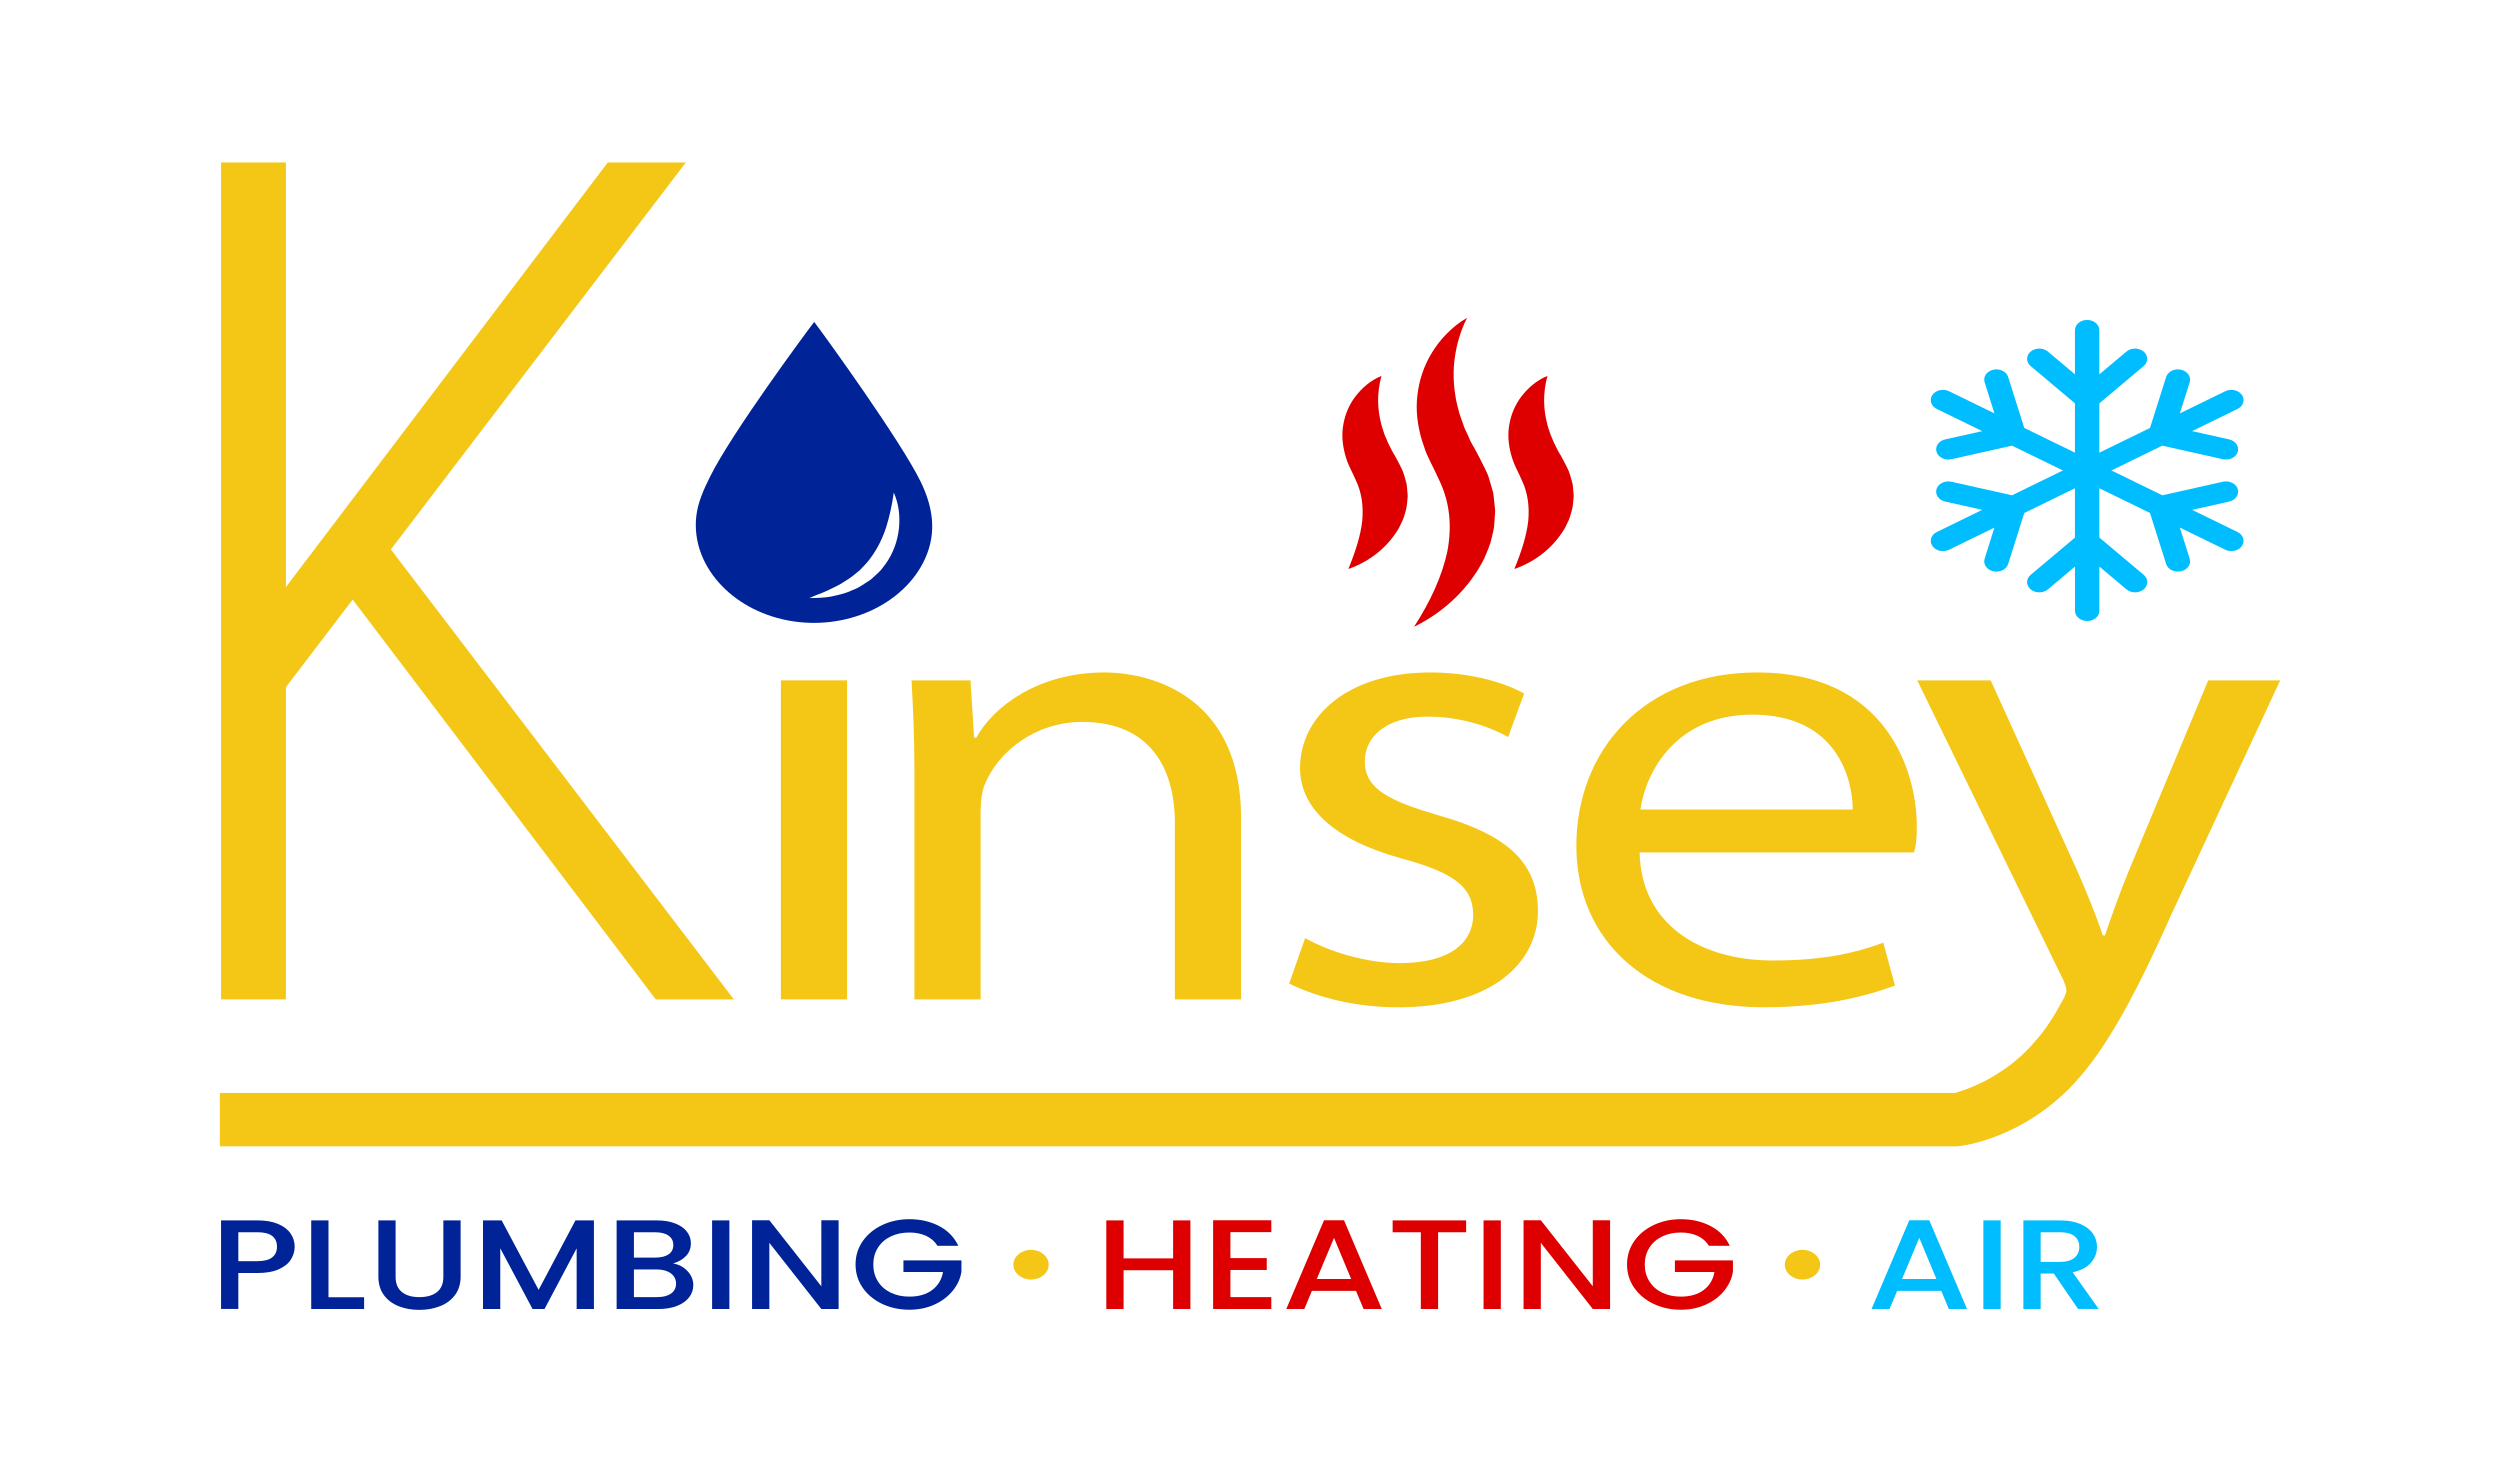 <?xml version="1.0" encoding="UTF-8"?> <svg xmlns="http://www.w3.org/2000/svg" width="253" height="149" viewBox="0 0 253 149" fill="none"><path d="M28.931 16.441H22.373V101.137H28.931V16.441Z" fill="#F4C616"></path><path d="M28.073 70.671L69.408 16.441H61.507L28.073 60.545V70.671Z" fill="#F4C616"></path><path d="M39.202 55.138H32.928V57.033L66.362 101.137H74.263L39.202 55.138Z" fill="#F4C616"></path><path d="M85.724 68.853H79.025V101.137H85.724V68.853Z" fill="#F4C616"></path><path d="M92.542 77.725C92.542 74.523 92.395 71.588 92.249 68.853H98.212L98.579 74.655H98.799C100.565 71.454 105.129 68.053 111.755 68.053C116.613 68.053 125.594 70.522 125.594 82.727V101.137H118.895V83.261C118.895 77.591 116.246 73.057 109.546 73.057C104.686 73.057 101.008 76.126 99.682 79.328C99.388 79.994 99.239 81.062 99.239 81.997V101.141H92.54V77.729L92.542 77.725Z" fill="#F4C616"></path><path d="M132.084 94.934C134.292 96.201 138.12 97.469 141.652 97.469C146.879 97.469 149.088 95.269 149.088 92.599C149.088 89.664 146.952 88.263 141.799 86.863C134.806 84.928 131.565 81.661 131.565 77.725C131.565 72.523 136.349 68.053 144.741 68.053C148.642 68.053 152.104 68.987 154.239 70.188L152.62 74.59C151.221 73.789 148.276 72.523 144.448 72.523C140.326 72.523 138.118 74.523 138.118 77.059C138.118 79.86 140.62 81.06 145.627 82.529C152.473 84.464 155.638 87.265 155.638 92.201C155.638 97.604 150.707 101.939 141.505 101.939C137.161 101.939 133.333 100.939 130.462 99.538L132.081 94.936L132.084 94.934Z" fill="#F4C616"></path><path d="M165.928 86.263C166.074 93.534 172.037 97.201 179.4 97.201C184.7 97.201 187.865 96.401 190.59 95.4L191.769 99.736C189.414 100.603 185.143 101.937 178.519 101.937C166.816 101.937 159.527 95.266 159.527 85.594C159.527 75.922 166.373 68.05 177.859 68.05C190.888 68.05 193.98 78.057 193.98 83.593C193.98 84.794 193.907 85.66 193.687 86.263H165.933H165.928ZM187.498 81.927C187.498 79.125 186.099 72.32 177.34 72.32C169.758 72.32 166.593 77.923 166.003 81.927H187.498Z" fill="#F4C616"></path><path d="M223.472 68.855L215.515 87.931C214.554 90.268 213.676 92.733 213.021 94.666H212.798C212.201 92.803 211.098 90.13 210.22 88.129L201.456 68.855H194.026L208.523 98.6C208.968 99.466 209.12 99.941 209.12 100.207C209.12 100.532 208.897 101.005 208.523 101.607C206.764 105.009 204.257 107.346 202.418 108.478C201.317 109.228 200.179 109.781 199.113 110.183C198.175 110.539 197.287 110.786 196.525 110.943L198.003 116.011C199.619 115.884 203.007 115.015 206.392 112.678C207.422 111.969 208.409 111.16 209.38 110.183C212.591 106.95 215.591 101.882 219.715 92.595L230.754 68.855H223.477H223.472Z" fill="#F4C616"></path><path d="M93.162 48.734C91.252 44.787 83.705 34.304 82.397 32.578C81.527 33.71 74.068 43.8 71.877 48.202C71.224 49.515 70.612 50.849 70.46 52.28C69.937 57.142 73.957 61.684 79.725 62.786C85.557 63.902 91.507 61.201 93.62 56.533C94.829 53.859 94.407 51.298 93.165 48.734H93.162ZM90.966 53.519C90.829 54.766 90.387 56.026 89.577 57.135C89.354 57.401 89.182 57.697 88.912 57.933L88.127 58.653C87.507 59.044 86.941 59.491 86.225 59.736C85.567 60.066 84.823 60.211 84.11 60.373C83.386 60.505 82.635 60.515 81.919 60.524C82.566 60.207 83.232 60.021 83.829 59.721C84.426 59.421 85.026 59.164 85.539 58.8C86.091 58.487 86.538 58.082 87.009 57.708C87.409 57.276 87.839 56.875 88.155 56.394C88.831 55.466 89.334 54.43 89.688 53.327C90.035 52.222 90.28 51.066 90.452 49.851C90.971 51.007 91.098 52.269 90.971 53.517L90.966 53.519Z" fill="#002398"></path><path d="M198.018 110.607H22.252V116.011H198.018V110.607Z" fill="#F4C616"></path><path d="M139.803 38.038C139.312 39.874 139.401 41.45 139.783 42.918C139.861 43.284 140.013 43.644 140.122 43.998C140.185 44.174 140.286 44.349 140.347 44.525C140.415 44.702 140.483 44.877 140.585 45.047C140.681 45.219 140.759 45.392 140.84 45.566C140.921 45.739 141.043 45.907 141.141 46.079C141.25 46.262 141.318 46.396 141.437 46.624L141.809 47.352C142.067 47.833 142.166 48.361 142.32 48.87C142.386 49.125 142.383 49.391 142.416 49.653C142.429 49.915 142.487 50.175 142.442 50.434C142.396 50.956 142.356 51.473 142.178 51.971C142.065 52.478 141.809 52.952 141.579 53.421C140.516 55.249 138.768 56.775 136.453 57.582C137.189 55.788 137.695 54.191 137.862 52.686C137.991 51.184 137.807 49.834 137.182 48.536L136.959 48.044L136.635 47.376C136.413 46.914 136.238 46.433 136.109 45.943C135.853 44.966 135.757 43.949 135.947 42.95C136.119 41.954 136.516 40.981 137.164 40.126C137.819 39.278 138.669 38.51 139.795 38.042L139.803 38.038Z" fill="#DE0000"></path><path d="M156.602 38.038C156.111 39.874 156.2 41.45 156.582 42.918C156.66 43.284 156.812 43.644 156.921 43.998C156.984 44.174 157.085 44.349 157.146 44.525C157.214 44.702 157.283 44.877 157.384 45.047C157.48 45.219 157.558 45.392 157.639 45.566C157.72 45.739 157.842 45.907 157.94 46.079C158.049 46.262 158.118 46.396 158.236 46.624L158.608 47.352C158.866 47.833 158.965 48.361 159.119 48.87C159.185 49.125 159.183 49.391 159.216 49.653C159.228 49.915 159.286 50.175 159.241 50.434C159.195 50.956 159.155 51.473 158.978 51.971C158.864 52.478 158.608 52.952 158.378 53.421C157.316 55.249 155.567 56.775 153.252 57.582C153.989 55.788 154.495 54.191 154.662 52.686C154.791 51.184 154.606 49.834 153.981 48.536L153.758 48.044L153.435 47.376C153.212 46.914 153.037 46.433 152.908 45.943C152.653 44.966 152.557 43.949 152.746 42.95C152.918 41.954 153.316 40.981 153.963 40.126C154.619 39.278 155.469 38.51 156.595 38.042L156.602 38.038Z" fill="#DE0000"></path><path d="M148.456 32.182C147.785 33.523 147.418 34.849 147.231 36.156C147.044 37.461 147.074 38.744 147.277 39.994C147.35 40.62 147.545 41.237 147.691 41.85C147.777 42.156 147.919 42.456 148.013 42.759C148.111 43.061 148.213 43.363 148.37 43.659C148.514 43.955 148.64 44.253 148.769 44.551C148.901 44.849 149.093 45.136 149.25 45.428C149.419 45.732 149.551 45.986 149.733 46.337L150.282 47.429C150.464 47.793 150.634 48.161 150.727 48.548L151.064 49.696C151.173 50.079 151.173 50.475 151.226 50.864C151.251 51.254 151.345 51.643 151.292 52.033L151.208 53.199C151.185 53.587 151.056 53.966 150.975 54.347C150.836 55.113 150.487 55.837 150.186 56.558C148.757 59.389 146.325 61.846 143.102 63.434C144.759 60.864 145.928 58.325 146.469 55.822C146.943 53.316 146.755 50.886 145.655 48.608L145.255 47.75L144.747 46.72C144.587 46.362 144.397 46.017 144.266 45.651C144.137 45.285 144.008 44.919 143.894 44.551C143.461 43.074 143.251 41.541 143.441 40.021C143.606 38.508 144.089 37.016 144.929 35.66C145.356 34.985 145.834 34.336 146.434 33.751C147.021 33.163 147.671 32.61 148.448 32.18L148.456 32.182Z" fill="#DE0000"></path><path d="M212.454 54.404V40.818L216.937 37.046C217.418 36.641 217.418 35.983 216.937 35.579C216.457 35.175 215.675 35.175 215.194 35.579L212.454 37.884V33.416C212.454 32.844 211.903 32.378 211.22 32.378C210.537 32.378 209.985 32.842 209.985 33.416V37.884L207.245 35.579C206.764 35.175 205.983 35.175 205.502 35.579C205.021 35.983 205.021 36.641 205.502 37.046L209.985 40.818V54.404L205.502 58.176C205.021 58.58 205.021 59.238 205.502 59.643C205.742 59.845 206.058 59.947 206.375 59.947C206.691 59.947 207.007 59.845 207.248 59.643L209.988 57.337V61.805C209.988 62.378 210.539 62.844 211.222 62.844C211.905 62.844 212.457 62.38 212.457 61.805V57.337L215.197 59.643C215.437 59.845 215.753 59.947 216.07 59.947C216.386 59.947 216.702 59.845 216.943 59.643C217.423 59.238 217.423 58.58 216.943 58.176L212.459 54.404H212.454Z" fill="#00BDFF"></path><path d="M204.854 51.916L218.822 45.1L224.95 46.471C225.608 46.618 226.283 46.288 226.458 45.734C226.632 45.181 226.24 44.613 225.582 44.466L221.838 43.629L226.432 41.388C227.022 41.101 227.222 40.466 226.88 39.97C226.539 39.474 225.785 39.306 225.195 39.593L220.601 41.835L221.595 38.685C221.77 38.131 221.377 37.563 220.72 37.416C220.062 37.269 219.386 37.599 219.212 38.153L217.582 43.308L203.614 50.124L197.487 48.753C196.829 48.606 196.153 48.936 195.979 49.489C195.89 49.766 195.946 50.047 196.103 50.277C196.262 50.507 196.523 50.685 196.854 50.76L200.599 51.597L196.007 53.838C195.417 54.125 195.217 54.76 195.559 55.256C195.9 55.752 196.654 55.92 197.244 55.632L201.838 53.391L200.844 56.541C200.755 56.818 200.811 57.099 200.968 57.329C201.127 57.559 201.388 57.737 201.719 57.812C202.377 57.959 203.053 57.629 203.227 57.075L204.857 51.92L204.854 51.916Z" fill="#00BDFF"></path><path d="M217.585 51.916L203.617 45.1L197.489 46.471C196.831 46.618 196.156 46.288 195.981 45.734C195.807 45.181 196.199 44.613 196.857 44.466L200.601 43.629L196.007 41.388C195.417 41.101 195.217 40.466 195.559 39.97C195.9 39.474 196.654 39.306 197.244 39.593L201.838 41.835L200.844 38.685C200.669 38.131 201.062 37.563 201.719 37.416C202.377 37.269 203.053 37.599 203.227 38.153L204.857 43.308L218.825 50.124L224.952 48.753C225.61 48.606 226.286 48.936 226.46 49.489C226.549 49.766 226.493 50.047 226.336 50.277C226.179 50.507 225.916 50.685 225.585 50.76L221.84 51.597L226.432 53.838C227.022 54.125 227.222 54.76 226.88 55.256C226.539 55.752 225.785 55.92 225.195 55.632L220.601 53.391L221.595 56.541C221.684 56.818 221.628 57.099 221.471 57.329C221.314 57.559 221.051 57.737 220.72 57.812C220.062 57.959 219.386 57.629 219.212 57.075L217.582 51.92L217.585 51.916Z" fill="#00BDFF"></path><path d="M29.442 127.463C29.186 127.868 28.776 128.195 28.215 128.449C27.653 128.702 26.932 128.83 26.052 128.83H24.119V132.467H22.37V123.502H26.049C26.866 123.502 27.559 123.621 28.126 123.857C28.693 124.094 29.118 124.413 29.399 124.817C29.68 125.222 29.821 125.673 29.821 126.171C29.821 126.627 29.695 127.057 29.439 127.461L29.442 127.463ZM27.539 127.25C27.866 126.997 28.03 126.637 28.03 126.173C28.03 125.192 27.37 124.702 26.052 124.702H24.119V127.631H26.052C26.717 127.631 27.213 127.504 27.539 127.25Z" fill="#002398"></path><path d="M33.244 131.282H36.847V132.47H31.496V123.504H33.244V131.282Z" fill="#002398"></path><path d="M40.035 123.504V129.219C40.035 129.898 40.247 130.411 40.672 130.754C41.097 131.099 41.687 131.269 42.444 131.269C43.2 131.269 43.805 131.097 44.23 130.754C44.655 130.411 44.867 129.898 44.867 129.219V123.504H46.615V129.194C46.615 129.924 46.426 130.543 46.049 131.052C45.669 131.559 45.166 131.937 44.531 132.186C43.896 132.436 43.197 132.561 42.431 132.561C41.664 132.561 40.966 132.436 40.339 132.186C39.709 131.937 39.213 131.559 38.843 131.052C38.476 130.545 38.292 129.926 38.292 129.194V123.504H40.04H40.035Z" fill="#002398"></path><path d="M60.105 123.504V132.47H58.357V126.329L55.106 132.47H53.894L50.628 126.329V132.47H48.88V123.504H50.767L54.509 130.535L58.236 123.504H60.105Z" fill="#002398"></path><path d="M69.565 128.625C69.965 129.047 70.162 129.524 70.162 130.058C70.162 130.513 70.02 130.924 69.74 131.29C69.459 131.656 69.051 131.944 68.52 132.154C67.989 132.365 67.371 132.472 66.666 132.472H62.403V123.506H66.466C67.192 123.506 67.814 123.61 68.335 123.815C68.857 124.021 69.251 124.298 69.517 124.647C69.783 124.996 69.917 125.384 69.917 125.813C69.917 126.331 69.752 126.761 69.426 127.103C69.1 127.446 68.659 127.702 68.108 127.863C68.68 127.951 69.165 128.204 69.565 128.625ZM64.153 127.269H66.317C66.888 127.269 67.336 127.161 67.657 126.942C67.979 126.722 68.141 126.405 68.141 125.994C68.141 125.584 67.979 125.275 67.657 125.047C67.336 124.819 66.888 124.707 66.317 124.707H64.153V127.274V127.269ZM67.91 130.907C68.247 130.667 68.416 130.33 68.416 129.9C68.416 129.47 68.237 129.113 67.88 128.855C67.521 128.598 67.048 128.468 66.453 128.468H64.153V131.267H66.514C67.106 131.267 67.571 131.148 67.91 130.905V130.907Z" fill="#002398"></path><path d="M73.813 123.504V132.47H72.065V123.504H73.813Z" fill="#002398"></path><path d="M84.866 132.47H83.118L77.858 125.775V132.47H76.11V123.491H77.858L83.118 130.173V123.491H84.866V132.47Z" fill="#002398"></path><path d="M94.878 126.084C94.602 125.637 94.217 125.298 93.729 125.071C93.238 124.843 92.671 124.73 92.026 124.73C91.32 124.73 90.693 124.864 90.141 125.13C89.59 125.396 89.157 125.775 88.846 126.265C88.535 126.754 88.378 127.323 88.378 127.968C88.378 128.613 88.535 129.183 88.846 129.677C89.157 130.171 89.59 130.552 90.141 130.818C90.693 131.084 91.323 131.218 92.026 131.218C92.978 131.218 93.749 130.994 94.341 130.547C94.933 130.1 95.298 129.494 95.429 128.728H91.427V127.553H97.299V128.7C97.188 129.396 96.894 130.037 96.418 130.622C95.943 131.207 95.326 131.673 94.564 132.023C93.802 132.372 92.955 132.544 92.026 132.544C91.025 132.544 90.111 132.348 89.281 131.957C88.454 131.565 87.796 131.022 87.31 130.324C86.825 129.628 86.582 128.84 86.582 127.963C86.582 127.086 86.825 126.299 87.31 125.603C87.796 124.907 88.457 124.362 89.289 123.97C90.121 123.579 91.035 123.383 92.026 123.383C93.16 123.383 94.172 123.617 95.055 124.085C95.94 124.553 96.58 125.218 96.98 126.077H94.88L94.878 126.084Z" fill="#002398"></path><path d="M120.469 123.504V132.47H118.72V128.549H113.706V132.47H111.958V123.504H113.706V127.348H118.72V123.504H120.469Z" fill="#DE0000"></path><path d="M124.517 124.69V127.321H128.195V128.521H124.517V131.269H128.656V132.47H122.768V123.491H128.656V124.692H124.517V124.69Z" fill="#DE0000"></path><path d="M137.227 130.637H132.764L131.998 132.47H130.174L133.991 123.491H136.015L139.833 132.47H137.994L137.227 130.637ZM136.736 129.436L135.003 125.271L133.255 129.436H136.736Z" fill="#DE0000"></path><path d="M148.372 123.504V124.705H145.536V132.47H143.788V124.705H140.936V123.504H148.372Z" fill="#DE0000"></path><path d="M151.883 123.504V132.47H150.135V123.504H151.883Z" fill="#DE0000"></path><path d="M162.94 132.47H161.191L155.932 125.775V132.47H154.183V123.491H155.932L161.191 130.173V123.491H162.94V132.47Z" fill="#DE0000"></path><path d="M172.951 126.084C172.675 125.637 172.291 125.298 171.802 125.071C171.311 124.843 170.745 124.73 170.1 124.73C169.394 124.73 168.766 124.864 168.215 125.13C167.663 125.396 167.231 125.775 166.919 126.265C166.608 126.754 166.451 127.323 166.451 127.968C166.451 128.613 166.608 129.183 166.919 129.677C167.231 130.171 167.663 130.552 168.215 130.818C168.766 131.084 169.396 131.218 170.1 131.218C171.051 131.218 171.823 130.994 172.415 130.547C173.007 130.1 173.371 129.494 173.502 128.728H169.5V127.553H175.372V128.7C175.261 129.396 174.967 130.037 174.492 130.622C174.016 131.207 173.399 131.673 172.637 132.023C171.876 132.372 171.028 132.544 170.1 132.544C169.098 132.544 168.184 132.348 167.355 131.957C166.527 131.565 165.869 131.022 165.384 130.324C164.898 129.626 164.655 128.84 164.655 127.963C164.655 127.086 164.898 126.299 165.384 125.603C165.869 124.907 166.53 124.362 167.362 123.97C168.195 123.579 169.108 123.383 170.1 123.383C171.233 123.383 172.245 123.617 173.128 124.085C174.013 124.553 174.654 125.218 175.053 126.077H172.953L172.951 126.084Z" fill="#DE0000"></path><path d="M196.455 130.637H191.992L191.225 132.47H189.401L193.219 123.491H195.243L199.06 132.47H197.221L196.455 130.637ZM195.964 129.436L194.231 125.271L192.482 129.436H195.964Z" fill="#00BDFF"></path><path d="M202.466 123.504V132.47H200.718V123.504H202.466Z" fill="#00BDFF"></path><path d="M210.301 132.47L207.847 128.883H206.514V132.47H204.766V123.504H208.444C209.261 123.504 209.955 123.625 210.521 123.866C211.088 124.106 211.513 124.43 211.794 124.832C212.075 125.237 212.216 125.688 212.216 126.186C212.216 126.771 212.014 127.301 211.612 127.778C211.207 128.255 210.587 128.581 209.75 128.753L212.386 132.467H210.301V132.47ZM206.514 127.708H208.447C209.102 127.708 209.595 127.57 209.927 127.295C210.258 127.02 210.425 126.65 210.425 126.186C210.425 125.722 210.261 125.358 209.934 125.096C209.608 124.834 209.112 124.702 208.447 124.702H206.514V127.708Z" fill="#00BDFF"></path><path d="M104.34 129.49C105.326 129.49 106.126 128.817 106.126 127.987C106.126 127.157 105.326 126.484 104.34 126.484C103.353 126.484 102.554 127.157 102.554 127.987C102.554 128.817 103.353 129.49 104.34 129.49Z" fill="#F4C616"></path><path d="M182.411 129.49C183.397 129.49 184.197 128.817 184.197 127.987C184.197 127.157 183.397 126.484 182.411 126.484C181.424 126.484 180.625 127.157 180.625 127.987C180.625 128.817 181.424 129.49 182.411 129.49Z" fill="#F4C616"></path></svg> 